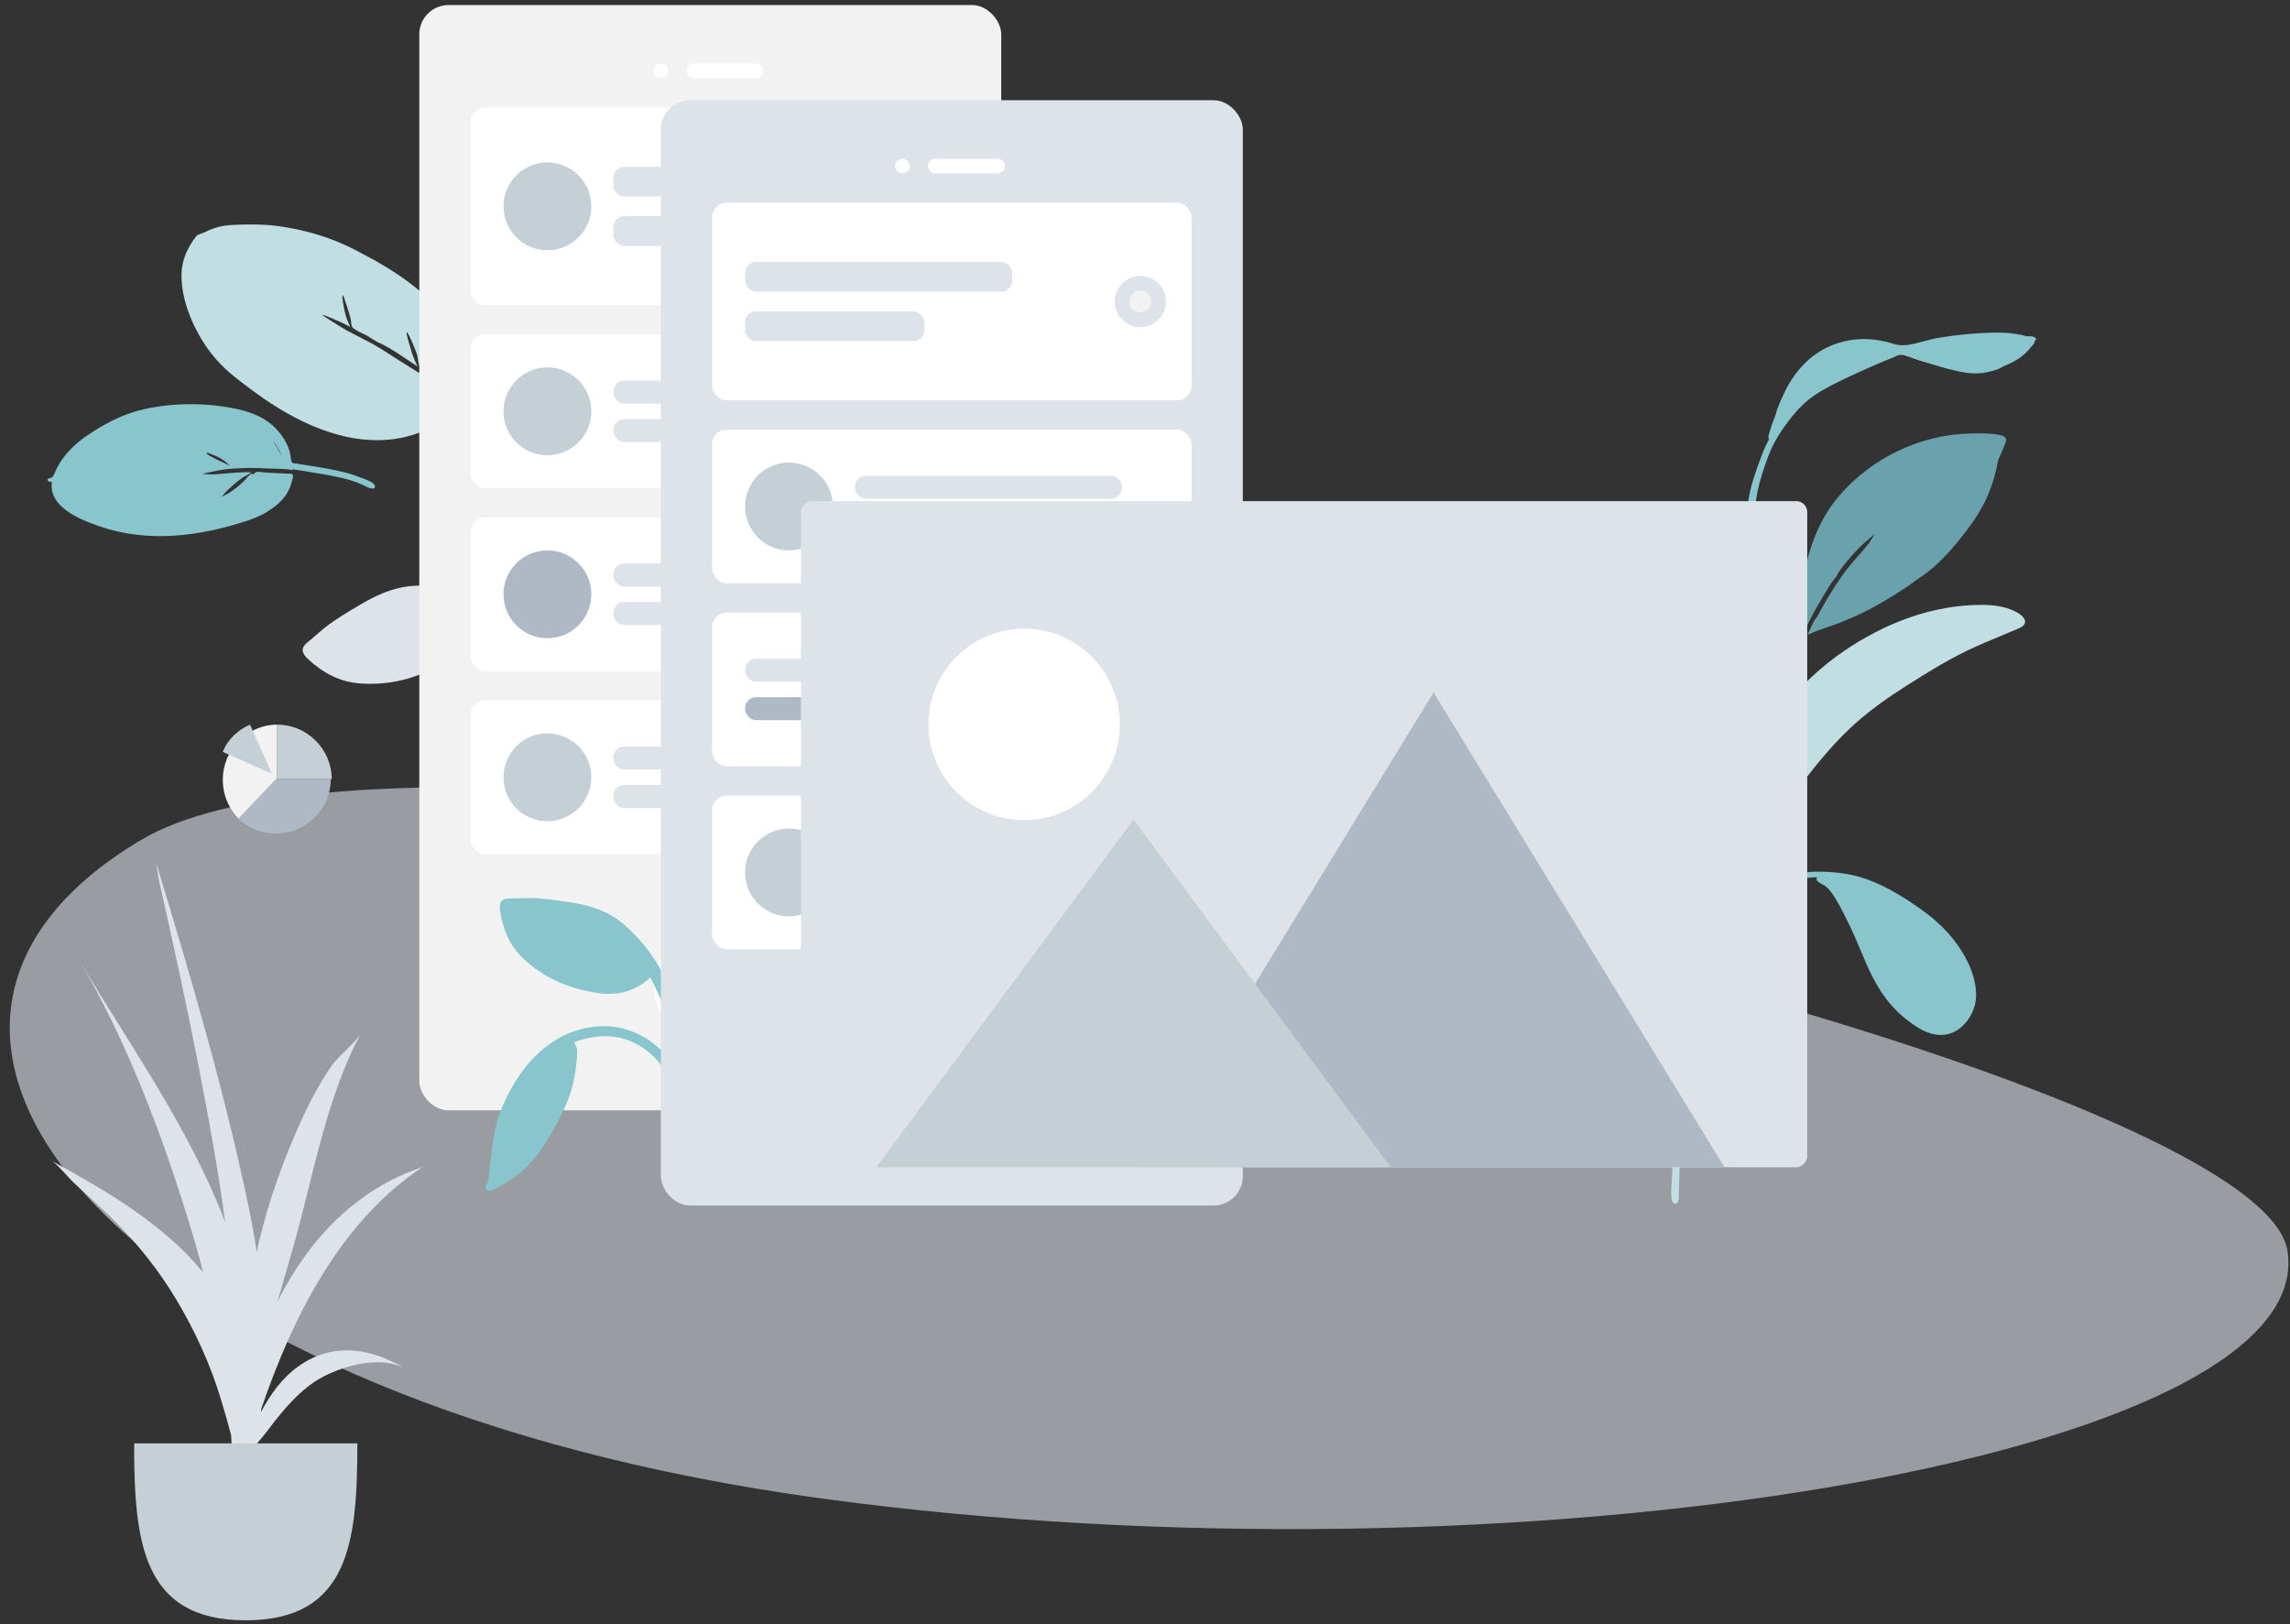 <svg width="227" height="161" viewBox="0 0 227 161" fill="none" xmlns="http://www.w3.org/2000/svg">
<rect x="0" y="0" width="227" height="161" fill="#333333" stroke="none"/>
<path fill-rule="evenodd" clip-rule="evenodd" d="M200.8 33.334C200.656 33.23 200.314 33.193 200.155 33.161C199.495 33.031 198.815 32.974 198.141 32.974C196.065 32.977 193.955 33.181 191.914 33.534C190.618 33.758 189.05 34.511 187.761 34.102C185.515 33.389 183.244 33.424 181.113 34.442C179.164 35.373 177.685 37.141 176.822 39.051C176.691 39.339 176.163 40.401 176.013 41.116C175.95 41.262 175.888 41.41 175.833 41.559C175.676 41.983 175.535 42.415 175.404 42.848C175.348 43.033 175.207 43.44 175.374 43.519C175.107 44.012 174.87 44.52 174.673 45.044C174.1 46.569 173.473 48.242 173.271 49.859C173.196 50.458 173.194 51.06 173.263 51.659C173.297 51.956 173.283 52.552 173.484 52.777C173.91 53.255 174.129 52.586 174.081 52.267C173.714 49.837 174.423 47.554 175.263 45.27C175.807 43.792 176.699 42.441 177.7 41.217C178.509 40.226 179.377 39.446 180.487 38.789C181.843 37.985 183.294 37.336 184.731 36.684C185.676 36.256 186.623 35.839 187.594 35.47C187.81 35.387 188.15 35.177 188.39 35.176C188.896 35.174 189.614 35.548 190.104 35.687C191.713 36.145 193.343 36.73 195.007 36.964C196.074 37.114 197.073 36.945 198.071 36.59C198.173 36.554 198.344 36.46 198.553 36.327C199.294 36.042 199.995 35.683 200.605 35.166C200.957 34.868 201.276 34.483 201.567 34.13C201.654 34.025 201.692 33.904 201.693 33.789C201.759 33.754 201.803 33.714 201.813 33.667C201.885 33.32 201.224 33.314 200.8 33.334Z" fill="#89C5CC"/>
<path fill-rule="evenodd" clip-rule="evenodd" d="M32.149 62.266C31.742 62.595 31.342 62.932 30.953 63.283C30.655 63.55 30.13 63.87 30.023 64.275C29.912 64.695 30.262 65.089 30.539 65.343C32.001 66.688 33.647 67.597 35.672 67.749C38.791 67.981 41.506 67.185 44.212 65.618C46.113 64.517 47.372 62.889 47.647 60.69C49.911 61.63 52.1 62.927 53.961 64.519C54.879 65.304 55.67 66.174 56.401 67.139C56.87 67.757 57.323 68.385 57.743 69.037C57.926 69.32 58.112 69.822 58.414 69.985C58.768 70.177 59.196 69.876 59.179 69.483C59.164 69.155 58.81 68.775 58.645 68.507C58.37 68.062 58.09 67.619 57.797 67.187C57.321 66.486 56.83 65.795 56.294 65.139C55.089 63.666 53.557 62.449 51.968 61.411C48.92 59.42 45.575 58.166 41.867 58.06C39.586 57.994 37.668 58.773 35.718 59.937C34.504 60.661 33.251 61.373 32.149 62.266Z" fill="#DDE3E9"/>
<path fill-rule="evenodd" clip-rule="evenodd" d="M61.729 52.636C59.353 50.189 56.968 47.773 54.313 45.618C52.748 44.348 51.099 43.193 49.484 41.989C49.671 42.152 49.854 42.32 50.032 42.492C49.528 42.15 48.868 41.957 48.334 41.64C47.737 41.287 47.168 40.883 46.609 40.475C45.518 39.68 44.443 38.87 43.322 38.117C42.072 37.277 40.777 36.501 39.506 35.694C38.428 35.008 37.336 34.258 36.182 33.697C35.553 33.392 34.923 33.029 34.292 32.711C34.081 32.604 31.936 31.25 31.942 31.246C32.06 31.157 33.139 31.664 33.306 31.732C33.794 31.931 34.26 32.169 34.728 32.407C34.471 31.899 34.267 31.366 34.157 30.805C34.122 30.632 33.848 29.371 33.988 29.265C34.059 29.213 34.743 31.468 34.778 31.685C34.806 31.861 34.802 32.115 34.86 32.282C34.953 32.551 34.948 32.47 35.153 32.622C35.529 32.9 36.028 33.074 36.435 33.306C36.654 33.429 37.334 33.915 37.743 34.053C38.981 34.654 40.236 35.579 41.412 36.347C41.103 35.767 40.868 35.161 40.697 34.525C40.656 34.374 40.217 33.02 40.323 32.939C40.443 32.849 41.281 34.917 41.331 35.113C41.423 35.476 41.442 35.881 41.557 36.235C41.684 36.623 42.079 36.761 42.436 36.987C43.746 37.82 45.012 38.705 46.257 39.631C47.615 37.215 46.049 34.298 44.729 32.272C43.778 30.811 42.497 29.559 41.145 28.466C39.34 27.007 37.275 25.841 35.213 24.775C32.81 23.533 30.213 22.763 27.513 22.407C26.101 22.221 24.656 22.226 23.23 22.286C22.533 22.315 21.864 22.407 21.196 22.635C20.895 22.737 20.604 22.866 20.321 23.011C20.105 23.121 19.584 23.237 19.461 23.401C18.441 24.728 17.92 26.05 17.999 27.717C18.075 29.295 18.573 30.874 19.25 32.282C20.003 33.85 20.972 35.272 22.239 36.467C23.206 37.377 24.286 38.17 25.36 38.953C29.179 41.736 34.021 44.157 38.967 43.535C40.568 43.334 42.091 42.774 43.514 42.013C43.849 41.833 44.182 41.652 44.499 41.44C44.712 41.298 45.283 40.655 45.497 40.631C45.792 40.599 46.425 41.198 46.702 41.38C48.799 42.765 50.842 44.225 52.842 45.743C54.97 47.359 56.994 49.085 58.958 50.892C59.793 51.661 60.623 52.431 61.434 53.226C61.623 53.411 62.085 54.092 62.427 54.122C62.644 54.142 62.79 53.957 62.759 53.757C62.705 53.408 61.972 52.887 61.729 52.636Z" fill="#C1DEE2"/>
<path fill-rule="evenodd" clip-rule="evenodd" d="M198.304 43.138C197.384 42.937 196.367 42.953 195.43 42.969C190.401 43.038 185.463 45.418 182.249 49.222C179.514 52.461 178.761 56.487 178.221 60.557C178.167 60.961 178.144 61.363 178.114 61.768C178.108 61.855 178.098 61.932 178.087 62.005C177.875 62.195 177.763 62.417 177.889 62.66C177.421 63.685 177.025 64.736 176.685 65.819C175.685 69.009 174.667 72.26 175.294 75.614C175.44 73.768 175.748 71.88 176.117 70.065C176.138 69.961 176.161 69.857 176.185 69.754C176.187 69.743 176.189 69.733 176.192 69.722C176.322 69.166 176.492 68.626 176.698 68.096C176.7 68.09 176.702 68.084 176.704 68.078C176.732 68.008 176.761 67.939 176.789 67.87C176.848 67.726 176.909 67.582 176.973 67.439C176.995 67.391 177.016 67.341 177.036 67.292C177.336 66.556 177.463 65.728 177.732 64.966C177.796 64.793 177.863 64.621 177.934 64.449C177.938 64.439 177.942 64.429 177.946 64.419C178.137 63.958 178.347 63.502 178.57 63.051C178.69 62.96 178.755 62.734 178.859 62.529C178.881 62.489 179.049 62.22 179.1 62.065C179.231 61.811 179.361 61.558 179.493 61.305C179.489 61.306 179.485 61.308 179.481 61.309C179.613 61.066 179.746 60.825 179.877 60.584C179.906 60.531 179.935 60.478 179.964 60.425C180.011 60.34 180.059 60.256 180.106 60.171C180.546 59.383 181.013 58.611 181.498 57.848C181.671 57.576 182.085 57.185 182.164 56.88C182.167 56.868 182.168 56.858 182.17 56.847C183.222 55.368 184.434 54.005 185.887 52.925C185.711 53.115 185.338 53.759 185.239 53.886C184.937 54.277 184.609 54.641 184.28 55.009C183.69 55.668 183.115 56.348 182.603 57.067C181.668 58.382 180.861 59.767 180.099 61.179C180.092 61.187 180.084 61.195 180.077 61.203C179.693 61.676 179.452 62.39 179.176 62.931C180.268 62.425 181.476 62.095 182.596 61.646C183.714 61.198 184.801 60.7 185.851 60.114C187.246 59.336 188.693 58.458 190.011 57.464C191.522 56.526 192.791 55.237 193.911 53.883C195.237 52.282 196.452 50.667 197.203 48.723C197.572 47.767 197.863 46.771 198.035 45.763C198.042 45.719 198.052 45.672 198.062 45.622C198.239 45.274 198.396 44.918 198.528 44.554C198.738 43.977 199.233 43.341 198.304 43.138Z" fill="#69A1AC"/>
<path fill-rule="evenodd" clip-rule="evenodd" d="M22.819 46.2C22.454 45.837 22.045 45.509 21.564 45.275C21.442 45.216 20.536 44.819 20.477 44.906C20.34 45.109 22.71 46.084 22.819 46.2ZM27.113 43.773C27.11 43.788 27.424 44.279 27.51 44.43C27.692 44.75 27.86 45.078 28.018 45.405C27.784 44.826 27.544 44.29 27.113 43.773ZM5.15 47.767C4.847 47.856 4.483 47.503 4.876 47.416C5.193 47.346 5.178 47.329 5.32 47.094C5.436 46.903 5.507 46.669 5.609 46.469C5.824 46.043 6.069 45.637 6.369 45.257C7.012 44.441 7.795 43.739 8.674 43.147C10.207 42.114 11.926 41.17 13.75 40.695C16.65 39.941 19.95 39.894 22.854 40.417C24.653 40.741 26.297 41.304 27.491 42.638C28.088 43.304 28.557 44.085 28.761 44.945C28.815 45.169 28.805 45.419 28.872 45.639C28.975 45.978 28.929 45.888 29.359 45.953C29.828 46.025 30.297 46.099 30.766 46.173C31.993 46.369 33.227 46.576 34.422 46.893C34.816 46.998 35.201 47.125 35.577 47.273C35.861 47.385 36.993 47.737 37.131 48.077C37.36 48.643 36.593 48.386 36.354 48.263C36.145 48.155 35.931 48.054 35.713 47.962C35.166 47.728 34.595 47.548 34.011 47.404C33.38 47.249 32.737 47.133 32.096 47.017C31.498 46.908 30.898 46.81 30.297 46.716C29.963 46.664 29.629 46.613 29.295 46.562C29.181 46.545 28.979 46.454 28.995 46.59C28.292 46.465 27.533 46.483 26.817 46.449C25.941 46.407 25.061 46.373 24.182 46.398C23.548 46.416 22.913 46.454 22.282 46.533C21.913 46.579 21.551 46.646 21.189 46.731C20.99 46.777 20.207 46.876 20.099 47.036C20.145 46.967 21.01 47.034 21.12 47.03C21.56 47.015 21.997 46.974 22.435 46.929C23.249 46.846 24.064 46.802 24.88 46.808C24.877 46.94 24.319 47.175 24.183 47.263C23.878 47.459 23.585 47.673 23.313 47.908C22.832 48.321 22.257 48.833 21.924 49.323C22.023 49.178 22.506 48.991 22.677 48.88C22.952 48.704 23.221 48.515 23.476 48.314C23.711 48.127 23.93 47.926 24.146 47.721C24.361 47.516 24.654 47.089 24.938 46.952C24.955 46.944 25.078 47.034 25.148 47.003C25.219 46.972 25.307 46.818 25.325 46.812C25.589 46.718 26.09 46.835 26.368 46.847C27.087 46.877 27.805 46.917 28.524 46.954C28.747 46.965 28.936 46.918 29.02 47.069C29.11 47.231 28.946 47.655 28.899 47.831C28.726 48.483 28.418 49.068 27.933 49.574C27.026 50.521 25.907 51.152 24.643 51.574C19.801 53.192 14.65 53.84 9.81 52.157C7.806 51.46 4.788 50.216 5.15 47.767Z" fill="#89C5CC"/>
<g opacity="0.6" clip-path="url(#clip0_37_5761)">
<path fill-rule="evenodd" clip-rule="evenodd" d="M226.745 123.97C230.037 144.502 150.188 157.894 81.46 148.548C12.732 139.202 -18.797 102.704 13.998 83.256C46.794 63.809 223.452 103.438 226.745 123.97Z" fill="#DDE3E9"/>
</g>
<g clip-path="url(#clip1_37_5761)">
<rect x="41.563" y="0.5" width="57.687" height="109.569" rx="2.902" fill="#F2F2F2"/>
<path fill-rule="evenodd" clip-rule="evenodd" d="M70.224 103.177C73.23 103.177 75.666 100.74 75.666 97.734C75.666 94.729 73.23 92.292 70.224 92.292C67.219 92.292 64.782 94.729 64.782 97.734C64.782 100.74 67.219 103.177 70.224 103.177Z" fill="white"/>
<path fill-rule="evenodd" clip-rule="evenodd" d="M65.509 7.756C65.91 7.756 66.234 7.431 66.234 7.031C66.234 6.63 65.91 6.305 65.509 6.305C65.108 6.305 64.783 6.63 64.783 7.031C64.783 7.431 65.108 7.756 65.509 7.756Z" fill="white"/>
<rect x="68.049" y="6.305" width="7.619" height="1.451" rx="0.726" fill="white"/>
<g clip-path="url(#clip2_37_5761)">
<g clip-path="url(#clip3_37_5761)">
<rect x="46.642" y="10.659" width="47.528" height="19.592" rx="1.451" fill="white"/>
<g clip-path="url(#clip4_37_5761)">
<rect x="60.791" y="16.537" width="26.485" height="2.939" rx="1.088" fill="#DDE3E9"/>
<rect x="60.791" y="21.436" width="17.778" height="2.939" rx="1.088" fill="#DDE3E9"/>
</g>
<path fill-rule="evenodd" clip-rule="evenodd" d="M54.261 24.81C56.666 24.81 58.615 22.86 58.615 20.456C58.615 18.052 56.666 16.102 54.261 16.102C51.857 16.102 49.908 18.052 49.908 20.456C49.908 22.86 51.857 24.81 54.261 24.81Z" fill="#C5CFD6"/>
</g>
<g clip-path="url(#clip5_37_5761)">
<rect x="46.642" y="33.154" width="47.528" height="15.238" rx="1.451" fill="white"/>
<g clip-path="url(#clip6_37_5761)">
<rect x="60.791" y="37.726" width="26.485" height="2.286" rx="1.088" fill="#DDE3E9"/>
<rect x="60.791" y="41.533" width="17.778" height="2.286" rx="1.088" fill="#DDE3E9"/>
</g>
<path fill-rule="evenodd" clip-rule="evenodd" d="M54.261 45.127C56.666 45.127 58.615 43.178 58.615 40.773C58.615 38.369 56.666 36.42 54.261 36.42C51.857 36.42 49.908 38.369 49.908 40.773C49.908 43.178 51.857 45.127 54.261 45.127Z" fill="#C5CFD6"/>
</g>
<g clip-path="url(#clip7_37_5761)">
<rect x="46.642" y="51.294" width="47.528" height="15.238" rx="1.451" fill="white"/>
<g clip-path="url(#clip8_37_5761)">
<rect x="60.791" y="55.866" width="26.485" height="2.286" rx="1.088" fill="#DDE3E9"/>
<rect x="60.791" y="59.675" width="17.778" height="2.286" rx="1.088" fill="#DDE3E9"/>
</g>
<path fill-rule="evenodd" clip-rule="evenodd" d="M54.261 63.267C56.666 63.267 58.615 61.318 58.615 58.913C58.615 56.509 56.666 54.56 54.261 54.56C51.857 54.56 49.908 56.509 49.908 58.913C49.908 61.318 51.857 63.267 54.261 63.267Z" fill="#AFB9C5"/>
</g>
<g clip-path="url(#clip9_37_5761)">
<rect x="46.642" y="69.434" width="47.528" height="15.238" rx="1.451" fill="white"/>
<g clip-path="url(#clip10_37_5761)">
<rect x="60.791" y="74.006" width="26.485" height="2.286" rx="1.088" fill="#DDE3E9"/>
<rect x="60.791" y="77.815" width="17.778" height="2.286" rx="1.088" fill="#DDE3E9"/>
</g>
<path fill-rule="evenodd" clip-rule="evenodd" d="M54.261 81.407C56.666 81.407 58.615 79.458 58.615 77.054C58.615 74.649 56.666 72.7 54.261 72.7C51.857 72.7 49.908 74.649 49.908 77.054C49.908 79.458 51.857 81.407 54.261 81.407Z" fill="#C5CFD6"/>
</g>
</g>
</g>
<g clip-path="url(#clip11_37_5761)">
<path fill-rule="evenodd" clip-rule="evenodd" d="M52.502 89.026C52.021 89.026 51.542 89.036 51.062 89.061C50.696 89.08 50.137 89.004 49.827 89.233C49.506 89.469 49.528 89.954 49.578 90.297C49.844 92.108 50.492 93.714 51.849 94.997C53.937 96.972 56.332 97.976 59.165 98.423C61.155 98.737 62.992 98.301 64.457 96.886C65.528 98.873 66.34 101.071 66.748 103.29C66.948 104.385 67.01 105.467 66.975 106.582C66.952 107.296 66.912 108.009 66.836 108.719C66.803 109.028 66.645 109.496 66.766 109.788C66.908 110.13 67.386 110.163 67.601 109.871C67.78 109.628 67.747 109.15 67.784 108.862C67.845 108.384 67.901 107.906 67.942 107.425C68.007 106.648 68.055 105.868 68.052 105.088C68.044 103.334 67.654 101.573 67.121 99.909C66.097 96.715 64.437 93.877 61.855 91.65C60.268 90.281 58.451 89.726 56.39 89.429C55.106 89.243 53.802 89.026 52.502 89.026Z" fill="#89C5CC"/>
<path fill-rule="evenodd" clip-rule="evenodd" d="M59.914 101.726C54.726 101.726 51.232 105.907 49.58 110.253C48.957 111.891 48.811 113.69 48.571 115.409C48.494 115.961 48.523 116.803 48.299 117.294C48.218 117.473 48.031 117.537 48.12 117.78C48.174 117.927 48.28 118.017 48.439 118.046C48.765 118.106 49.227 117.751 49.507 117.61C51.827 116.447 53.352 114.647 54.596 112.446C55.367 111.081 56.149 109.664 56.607 108.166C56.887 107.251 57.049 106.287 57.145 105.338C57.183 104.964 57.219 104.581 57.217 104.205C57.215 103.832 57.041 103.634 56.916 103.31C58.647 102.654 60.601 102.476 62.355 103.155C63.976 103.783 65.324 104.996 66.078 106.521C66.274 106.917 66.425 107.335 66.535 107.762C66.607 108.041 66.611 108.404 66.744 108.656C67.068 109.268 67.749 108.859 67.684 108.289C67.502 106.7 66.592 105.104 65.43 103.998C63.964 102.605 61.977 101.726 59.914 101.726Z" fill="#89C5CC"/>
<rect x="65.51" y="9.934" width="57.687" height="109.569" rx="2.902" fill="#DDE3E9"/>
<path fill-rule="evenodd" clip-rule="evenodd" d="M94.172 112.611C97.178 112.611 99.614 110.174 99.614 107.168C99.614 104.163 97.178 101.726 94.172 101.726C91.166 101.726 88.73 104.163 88.73 107.168C88.73 110.174 91.166 112.611 94.172 112.611Z" fill="white"/>
<path fill-rule="evenodd" clip-rule="evenodd" d="M89.457 17.19C89.858 17.19 90.183 16.866 90.183 16.465C90.183 16.064 89.858 15.739 89.457 15.739C89.056 15.739 88.731 16.064 88.731 16.465C88.731 16.866 89.056 17.19 89.457 17.19Z" fill="white"/>
<rect x="91.997" y="15.739" width="7.619" height="1.451" rx="0.726" fill="white"/>
<g clip-path="url(#clip12_37_5761)">
<g clip-path="url(#clip13_37_5761)">
<rect x="70.59" y="20.093" width="47.528" height="19.592" rx="1.451" fill="white"/>
<g clip-path="url(#clip14_37_5761)">
<rect x="73.856" y="25.97" width="26.485" height="2.939" rx="1.088" fill="#DDE3E9"/>
<rect x="73.856" y="30.869" width="17.778" height="2.939" rx="1.088" fill="#DDE3E9"/>
</g>
<path fill-rule="evenodd" clip-rule="evenodd" d="M113.038 32.428C114.44 32.428 115.577 31.291 115.577 29.889C115.577 28.486 114.44 27.349 113.038 27.349C111.635 27.349 110.498 28.486 110.498 29.889C110.498 31.291 111.635 32.428 113.038 32.428Z" fill="#DDE3E9"/>
<path fill-rule="evenodd" clip-rule="evenodd" d="M113.039 30.978C113.64 30.978 114.127 30.491 114.127 29.89C114.127 29.288 113.64 28.801 113.039 28.801C112.438 28.801 111.95 29.288 111.95 29.89C111.95 30.491 112.438 30.978 113.039 30.978Z" fill="#F2F2F2"/>
</g>
<g clip-path="url(#clip15_37_5761)">
<rect x="70.59" y="42.587" width="47.528" height="15.238" rx="1.451" fill="white"/>
<g clip-path="url(#clip16_37_5761)">
<rect x="84.739" y="47.159" width="26.485" height="2.286" rx="1.088" fill="#DDE3E9"/>
<rect x="84.739" y="50.967" width="17.778" height="2.286" rx="1.088" fill="#DDE3E9"/>
</g>
<path fill-rule="evenodd" clip-rule="evenodd" d="M78.209 54.56C80.614 54.56 82.563 52.611 82.563 50.206C82.563 47.802 80.614 45.852 78.209 45.852C75.805 45.852 73.856 47.802 73.856 50.206C73.856 52.611 75.805 54.56 78.209 54.56Z" fill="#C5CFD6"/>
</g>
<g clip-path="url(#clip17_37_5761)">
<rect x="70.59" y="60.727" width="47.528" height="15.238" rx="1.451" fill="white"/>
<g clip-path="url(#clip18_37_5761)">
<rect x="73.856" y="65.299" width="26.485" height="2.286" rx="1.088" fill="#DDE3E9"/>
<rect x="73.856" y="69.108" width="17.778" height="2.286" rx="1.088" fill="#AFB9C5"/>
</g>
<path fill-rule="evenodd" clip-rule="evenodd" d="M113.038 70.887C114.44 70.887 115.577 69.75 115.577 68.348C115.577 66.945 114.44 65.808 113.038 65.808C111.635 65.808 110.498 66.945 110.498 68.348C110.498 69.75 111.635 70.887 113.038 70.887Z" fill="#DDE3E9"/>
<path fill-rule="evenodd" clip-rule="evenodd" d="M113.039 69.437C113.64 69.437 114.127 68.95 114.127 68.348C114.127 67.747 113.64 67.26 113.039 67.26C112.438 67.26 111.95 67.747 111.95 68.348C111.95 68.95 112.438 69.437 113.039 69.437Z" fill="#F2F2F2"/>
</g>
<g clip-path="url(#clip19_37_5761)">
<rect x="70.59" y="78.867" width="47.528" height="15.238" rx="1.451" fill="white"/>
<g clip-path="url(#clip20_37_5761)">
<rect x="84.739" y="83.44" width="26.485" height="2.286" rx="1.088" fill="#DDE3E9"/>
<rect x="84.739" y="87.248" width="17.778" height="2.286" rx="1.088" fill="#DDE3E9"/>
</g>
<path fill-rule="evenodd" clip-rule="evenodd" d="M78.209 90.842C80.614 90.842 82.563 88.892 82.563 86.488C82.563 84.084 80.614 82.134 78.209 82.134C75.805 82.134 73.856 84.084 73.856 86.488C73.856 88.892 75.805 90.842 78.209 90.842Z" fill="#C5CFD6"/>
</g>
</g>
</g>
<path fill-rule="evenodd" clip-rule="evenodd" d="M200.197 60.872C199.132 60.15 197.717 59.961 196.443 59.961C191.468 59.961 186.792 61.807 182.752 64.558C180.538 66.064 178.558 67.984 176.809 69.982C175.8 71.135 174.9 72.383 174.263 73.771C173.834 74.708 173.539 75.684 173.339 76.69C173.095 77.917 172.901 79.169 172.814 80.416C172.779 80.907 172.494 83.513 173.31 83.557C173.306 83.622 173.305 83.683 173.31 83.738C171.536 86.51 170.441 89.76 169.425 92.84C168.541 95.521 167.754 98.224 167.242 100.997C166.569 104.649 166.127 108.355 165.917 112.058C165.872 112.854 165.841 113.65 165.814 114.447C165.791 115.127 165.768 115.807 165.746 116.487C165.721 117.249 165.587 118.126 165.708 118.883C165.814 119.543 166.384 119.443 166.41 118.787C166.44 117.994 166.435 117.2 166.47 116.407C166.516 115.354 166.564 114.301 166.615 113.249C166.974 105.937 168.319 98.734 170.802 91.828C171.807 89.033 172.958 86.387 174.438 83.802C175.739 81.529 177.304 79.329 178.904 77.279C180.459 75.287 182.076 73.342 183.981 71.654C185.527 70.285 187.227 69.092 188.975 67.982C191.196 66.572 193.412 65.197 195.817 64.115C197.067 63.552 198.341 63.049 199.601 62.509C199.827 62.412 200.07 62.318 200.288 62.205C201.016 61.83 200.776 61.265 200.197 60.872Z" fill="#C1DEE2"/>
<path fill-rule="evenodd" clip-rule="evenodd" d="M180.18 86.408C182.197 86.408 183.993 86.67 185.852 87.472C187.457 88.164 188.92 89.08 190.34 90.078C192.337 91.481 193.91 93.114 195.012 95.277C195.67 96.569 196.152 98.398 195.71 99.808C195.19 101.468 193.761 102.853 191.879 102.56C190.715 102.38 189.648 101.609 188.763 100.884C187.705 100.017 186.858 98.974 186.158 97.815C185.017 95.925 184.347 93.789 183.378 91.814C182.918 90.877 182.473 89.933 181.922 89.042C181.65 88.601 181.359 88.164 180.946 87.837C180.724 87.661 179.791 87.358 180.148 86.964C174.915 87.033 170.279 91.052 169.275 96.026C169.181 96.49 169.108 96.957 169.031 97.424C168.982 97.718 169.002 98.804 168.739 98.993C168.158 99.408 168.402 98.147 168.427 97.965C168.491 97.496 168.56 97.027 168.632 96.559C169.024 94.013 170.158 91.646 172.048 89.831C174.209 87.754 177.126 86.408 180.18 86.408Z" fill="#89C5CC"/>
<path fill-rule="evenodd" clip-rule="evenodd" d="M7.882 95.243C12.919 103.694 18.786 111.877 22.309 121.117C22.167 120.027 22.017 118.94 21.848 117.853C20.954 112.094 19.843 106.377 18.676 100.667C18.081 97.76 17.452 94.863 16.807 91.966C16.46 90.411 16.118 88.854 15.764 87.3C15.678 86.923 15.604 86.266 15.497 85.599C18.921 96.835 22.223 108.08 24.638 119.586C24.955 121.096 25.225 122.604 25.446 124.109C25.521 123.765 25.596 123.422 25.677 123.08C26.654 118.976 28.12 114.905 29.866 111.067C30.7 109.232 31.659 107.437 32.787 105.765C33.491 104.722 35.151 103.483 35.793 102.416C32.282 108.855 31.014 116.912 28.987 123.913C28.492 125.621 27.994 127.326 27.506 129.035C30.563 122.904 35.306 117.867 41.901 115.684C33.919 120.958 29.131 130.195 25.904 139.642C25.894 139.754 25.881 139.866 25.87 139.978C26.819 138.176 28.015 136.546 29.636 135.405C33.105 132.961 36.954 133.673 40.319 135.769C37.678 134.091 32.905 135.619 30.682 137.326C29.091 138.547 27.732 140.186 26.551 141.785C26.268 142.168 25.882 142.615 25.475 143.092C24.903 146.803 23.971 150.488 22.652 154.144C22.87 153.095 22.713 151.417 22.773 150.634C22.78 150.55 22.785 150.465 22.791 150.38C22.591 151.181 22.397 151.972 22.211 152.751C22.581 151.265 22.783 149.714 22.94 148.147C22.981 147.474 23.02 146.8 23.062 146.127C23.049 144.849 22.996 143.565 22.907 142.28C22.591 141.031 22.238 139.853 21.947 138.873C20.895 135.338 19.352 131.951 17.454 128.791C15.723 125.908 13.65 123.296 11.257 120.934C9.967 119.661 8.617 118.448 7.285 117.219C6.804 116.774 5.944 115.682 5.2 115.112C10.619 118.1 16.196 121.332 20.149 126.145C19.686 124.366 19.183 122.611 18.65 120.892C15.949 112.168 12.538 103.127 7.882 95.243Z" fill="#DDE3E9"/>
<path fill-rule="evenodd" clip-rule="evenodd" d="M13.295 143.081C13.295 152.769 14.063 160.622 24.36 160.622C34.657 160.622 35.424 152.769 35.424 143.081" fill="#C5CFD6"/>
<path fill-rule="evenodd" clip-rule="evenodd" d="M22.086 77.302C22.086 74.296 24.515 71.835 27.483 71.835V77.302L23.795 81.281C22.746 80.308 22.086 78.881 22.086 77.302Z" fill="#F2F2F2"/>
<path fill-rule="evenodd" clip-rule="evenodd" d="M27.339 77.234H32.79C32.79 78.643 32.215 79.963 31.306 80.923C30.307 81.972 28.884 82.631 27.339 82.631C25.916 82.631 24.614 82.062 23.614 81.162L27.339 77.234Z" fill="#AFB9C5"/>
<path fill-rule="evenodd" clip-rule="evenodd" d="M32.881 77.233C32.881 74.265 30.451 71.835 27.484 71.835V77.233H32.881ZM24.785 71.835L26.944 76.693L22.087 74.534C22.567 73.275 23.646 72.316 24.785 71.835Z" fill="#C5CFD6"/>
<path fill-rule="evenodd" clip-rule="evenodd" d="M129.261 103.76C129.264 103.767 129.267 103.774 129.271 103.783C129.267 103.776 129.261 103.748 129.261 103.76Z" fill="#C5CFD6"/>
<path fill-rule="evenodd" clip-rule="evenodd" d="M129.268 103.771C129.268 103.772 129.269 103.775 129.269 103.778C129.269 103.771 129.257 103.75 129.268 103.771Z" fill="#C5CFD6"/>
<path fill-rule="evenodd" clip-rule="evenodd" d="M129.219 103.652C129.229 103.68 129.242 103.707 129.253 103.735C129.247 103.721 129.242 103.71 129.236 103.696C129.382 104.061 129.289 103.823 129.219 103.652Z" fill="#C5CFD6"/>
<path fill-rule="evenodd" clip-rule="evenodd" d="M129.251 103.737C129.256 103.749 129.262 103.763 129.267 103.776C129.308 103.855 129.251 103.737 129.251 103.737Z" fill="#C5CFD6"/>
<path fill-rule="evenodd" clip-rule="evenodd" d="M129.267 103.771C129.267 103.77 129.267 103.77 129.266 103.768C129.267 103.77 129.267 103.77 129.267 103.771Z" fill="#C5CFD6"/>
<path fill-rule="evenodd" clip-rule="evenodd" d="M129.274 103.781C129.282 103.798 129.234 103.717 129.274 103.781V103.781Z" fill="#C5CFD6"/>
<path fill-rule="evenodd" clip-rule="evenodd" d="M129.268 103.771L129.265 103.768C129.266 103.77 129.266 103.771 129.268 103.771Z" fill="#C5CFD6"/>
<rect width="99.752" height="66.033" rx="1.079" transform="matrix(-1 0 0 1 179.143 49.678)" fill="#DDE3E9"/>
<path fill-rule="evenodd" clip-rule="evenodd" d="M142.103 68.644L170.943 115.71H113.263L142.103 68.644Z" fill="#AFB9C5"/>
<path fill-rule="evenodd" clip-rule="evenodd" d="M112.367 81.25L137.864 115.709H86.871L112.367 81.25Z" fill="#C5CFD6"/>
<path fill-rule="evenodd" clip-rule="evenodd" d="M101.521 81.29C96.283 81.29 92.037 77.044 92.037 71.807C92.037 66.569 96.283 62.323 101.521 62.323C106.759 62.323 111.004 66.569 111.004 71.807C111.004 77.044 106.759 81.29 101.521 81.29Z" fill="white"/>
<defs>
<clipPath id="clip0_37_5761">
<rect width="225.968" height="73.549" fill="white" transform="translate(0.968 78.032)"/>
</clipPath>
<clipPath id="clip1_37_5761">
<rect width="57.687" height="109.569" fill="white" transform="translate(41.563 0.5)"/>
</clipPath>
<clipPath id="clip2_37_5761">
<rect width="47.528" height="74.013" fill="white" transform="translate(46.642 10.659)"/>
</clipPath>
<clipPath id="clip3_37_5761">
<rect width="47.528" height="19.592" fill="white" transform="translate(46.642 10.659)"/>
</clipPath>
<clipPath id="clip4_37_5761">
<rect width="26.485" height="7.837" fill="white" transform="translate(60.791 16.537)"/>
</clipPath>
<clipPath id="clip5_37_5761">
<rect width="47.528" height="15.238" fill="white" transform="translate(46.642 33.154)"/>
</clipPath>
<clipPath id="clip6_37_5761">
<rect width="26.485" height="6.095" fill="white" transform="translate(60.791 37.726)"/>
</clipPath>
<clipPath id="clip7_37_5761">
<rect width="47.528" height="15.238" fill="white" transform="translate(46.642 51.294)"/>
</clipPath>
<clipPath id="clip8_37_5761">
<rect width="26.485" height="6.095" fill="white" transform="translate(60.791 55.866)"/>
</clipPath>
<clipPath id="clip9_37_5761">
<rect width="47.528" height="15.238" fill="white" transform="translate(46.642 69.434)"/>
</clipPath>
<clipPath id="clip10_37_5761">
<rect width="26.485" height="6.095" fill="white" transform="translate(60.791 74.006)"/>
</clipPath>
<clipPath id="clip11_37_5761">
<rect width="75.102" height="109.569" fill="white" transform="translate(48.095 9.934)"/>
</clipPath>
<clipPath id="clip12_37_5761">
<rect width="47.528" height="74.013" fill="white" transform="translate(70.59 20.093)"/>
</clipPath>
<clipPath id="clip13_37_5761">
<rect width="47.528" height="19.592" fill="white" transform="translate(70.59 20.093)"/>
</clipPath>
<clipPath id="clip14_37_5761">
<rect width="26.485" height="7.837" fill="white" transform="translate(73.856 25.97)"/>
</clipPath>
<clipPath id="clip15_37_5761">
<rect width="47.528" height="15.238" fill="white" transform="translate(70.59 42.587)"/>
</clipPath>
<clipPath id="clip16_37_5761">
<rect width="26.485" height="6.095" fill="white" transform="translate(84.739 47.159)"/>
</clipPath>
<clipPath id="clip17_37_5761">
<rect width="47.528" height="15.238" fill="white" transform="translate(70.59 60.727)"/>
</clipPath>
<clipPath id="clip18_37_5761">
<rect width="26.485" height="6.095" fill="white" transform="translate(73.856 65.299)"/>
</clipPath>
<clipPath id="clip19_37_5761">
<rect width="47.528" height="15.238" fill="white" transform="translate(70.59 78.867)"/>
</clipPath>
<clipPath id="clip20_37_5761">
<rect width="26.485" height="6.095" fill="white" transform="translate(84.739 83.44)"/>
</clipPath>
</defs>
</svg>
